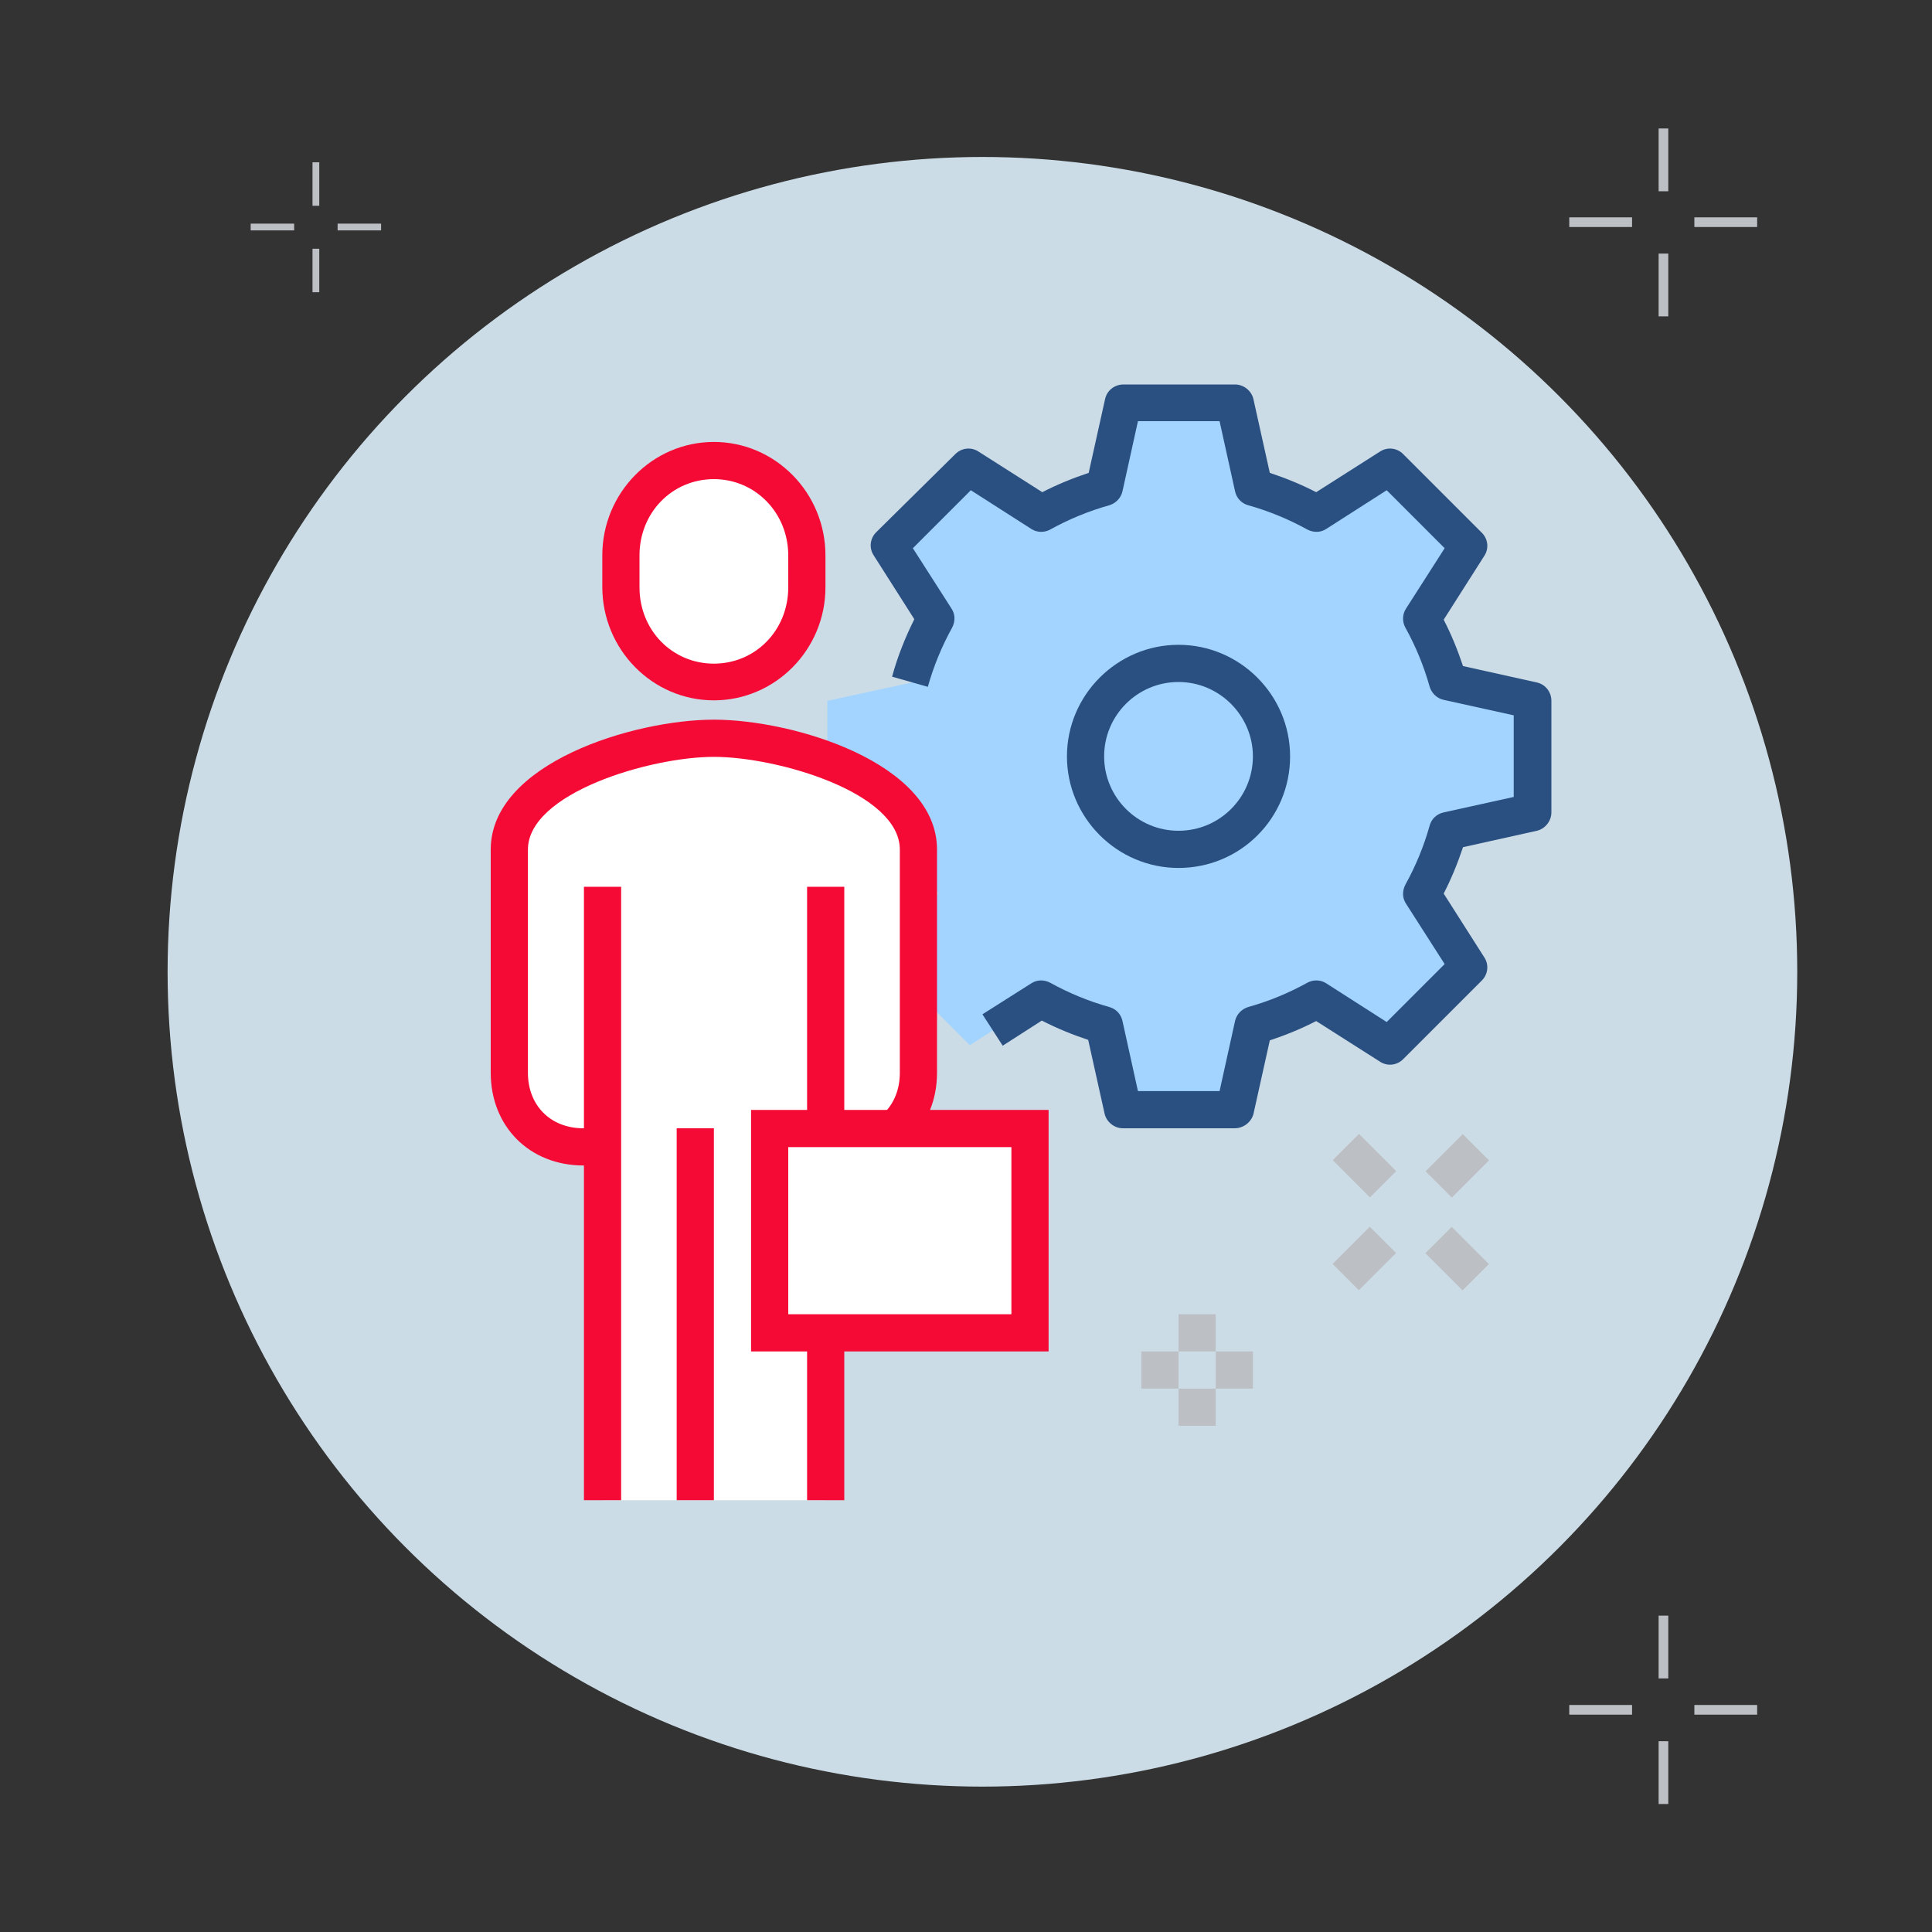 <?xml version="1.0" encoding="utf-8"?>
<!-- Generator: Adobe Illustrator 26.3.1, SVG Export Plug-In . SVG Version: 6.00 Build 0)  -->
<svg version="1.1" id="Livello_1" xmlns="http://www.w3.org/2000/svg" xmlns:xlink="http://www.w3.org/1999/xlink" x="0px" y="0px"
	 viewBox="0 0 400 400" style="enable-background:new 0 0 400 400;" xml:space="preserve">
<rect x="0" y="0" width="400" height="400" fill="#333333" stroke="none"/>
<style type="text/css">
	.st0{fill:#CCDCE6;}
	.st1{fill:#BCC0C4;}
	.st2{fill:#A3D4FF;}
	.st3{fill:#FFFFFF;}
	.st4{fill:#F50A35;}
	.st5{fill:#2A5082;}
</style>
<circle class="st0" cx="203.4" cy="201.2" r="168.7"/>
<g>
	<rect x="343.4" y="334.5" class="st1" width="2" height="13"/>
	<rect x="343.4" y="360.5" class="st1" width="2" height="13"/>
	<rect x="324.9" y="353" class="st1" width="13" height="2"/>
	<rect x="350.8" y="353" class="st1" width="13" height="2"/>
</g>
<g>
	<rect x="343.4" y="26.6" class="st1" width="2" height="13"/>
	<rect x="343.4" y="52.5" class="st1" width="2" height="13"/>
	<rect x="324.9" y="45" class="st1" width="13" height="2"/>
	<rect x="350.8" y="45" class="st1" width="13" height="2"/>
</g>
<g>
	<rect x="64.7" y="33.6" class="st1" width="1.4" height="9"/>
	<rect x="64.7" y="51.5" class="st1" width="1.4" height="9"/>
	<rect x="51.9" y="46.3" class="st1" width="9" height="1.4"/>
	<rect x="69.9" y="46.3" class="st1" width="9" height="1.4"/>
</g>
<path class="st2" d="M317.2,168.2v-23.1l-17.5-3.8c-1.3-4.6-3.1-9-5.4-13l9.7-15.1l-16.3-16.3l-15.1,9.7c-4.1-2.3-8.4-4.1-13-5.4
	l-3.8-17.5h-23.1l-3.8,17.5c-4.6,1.3-9,3.1-13,5.4l-15.1-9.7l-16.3,16.3l9.7,15.1c-2.3,4.1-4.1,8.4-5.4,13l-17.5,3.8v23.1l17.5,3.8
	c1.3,4.6,3.1,9,5.4,13l-9.7,15.1l16.3,16.3l15.1-9.7c4.1,2.3,8.4,4.1,13,5.4l3.8,17.5h23.1l3.8-17.5c4.6-1.3,9-3.1,13-5.4l15.1,9.7
	l16.3-16.3l-9.7-15.1c2.3-4.1,4.1-8.4,5.4-13L317.2,168.2z"/>
<path class="st3" d="M147.8,152.8c14.4,0,42.3,7.9,42.3,23.1v46.5c0,9-6.4,15.1-15.4,15.1h-3.8v73.1h-46.2v-73.1h-3.8
	c-9,0-15.4-6.1-15.4-15.1v-46.5C105.5,160.7,133.4,152.8,147.8,152.8z"/>
<path class="st4" d="M174.8,241.3h-3.8v-7.7h3.8c6.8,0,11.5-4.7,11.5-11.5v-46.2c0-11.8-25.3-19.2-38.5-19.2s-38.5,7.5-38.5,19.2
	v46.2c0,6.8,4.7,11.5,11.5,11.5h3.8v7.7h-3.8c-11.2,0-19.2-8.1-19.2-19.2v-46.2c0-17.9,29.6-26.9,46.2-26.9s46.2,9,46.2,26.9v46.2
	C194,233.2,185.9,241.3,174.8,241.3z"/>
<path class="st3" d="M147.8,141.2c-10.7,0-19.2-8.8-19.2-19.6V115c0-10.8,8.5-19.6,19.2-19.6c10.7,0,19.2,8.8,19.2,19.6v6.5
	C167.1,132.4,158.6,141.2,147.8,141.2z"/>
<path class="st4" d="M147.8,145c-12.7,0-23.1-10.5-23.1-23.5V115c0-13,10.4-23.5,23.1-23.5c12.7,0,23.1,10.5,23.1,23.5v6.6
	C170.9,134.5,160.5,145,147.8,145z M147.8,99.2c-8.6,0-15.4,6.9-15.4,15.8v6.6c0,8.9,6.8,15.8,15.4,15.8c8.6,0,15.4-6.9,15.4-15.8
	V115C163.2,106.2,156.4,99.2,147.8,99.2z"/>
<rect x="120.9" y="183.6" class="st4" width="7.7" height="127"/>
<rect x="167.1" y="183.6" class="st4" width="7.7" height="127"/>
<rect x="140.1" y="233.6" class="st4" width="7.7" height="77"/>
<rect x="159.4" y="233.6" transform="matrix(-1 -1.224647e-16 1.224647e-16 -1 372.604 509.606)" class="st3" width="53.9" height="42.3"/>
<path class="st4" d="M217.1,279.8h-61.6v-50h61.6V279.8z M163.2,272.1h46.2v-34.6h-46.2V272.1z"/>
<path class="st5" d="M244,179.7c-12.7,0-23.1-10.4-23.1-23.1c0-12.7,10.4-23.1,23.1-23.1s23.1,10.4,23.1,23.1
	C267.1,169.4,256.8,179.7,244,179.7z M244,141.2c-8.5,0-15.4,6.9-15.4,15.4c0,8.5,6.9,15.4,15.4,15.4c8.5,0,15.4-6.9,15.4-15.4
	C259.4,148.2,252.5,141.2,244,141.2z"/>
<path class="st5" d="M255.6,233.6h-23.1c-1.8,0-3.4-1.3-3.8-3l-3.4-15.3c-3.3-1.1-6.5-2.4-9.6-4l-8.1,5.2l-4.2-6.5l10.1-6.4
	c1.2-0.8,2.7-0.8,4-0.1c3.8,2.1,7.9,3.8,12.2,5c1.4,0.4,2.4,1.5,2.7,2.9l3.2,14.5h16.9l3.2-14.5c0.3-1.4,1.4-2.5,2.7-2.9
	c4.3-1.2,8.4-2.9,12.2-5c1.2-0.7,2.8-0.7,4,0.1l12.5,8l12-12l-8-12.5c-0.8-1.2-0.8-2.7-0.1-4c2.1-3.8,3.8-7.9,5-12.2
	c0.4-1.4,1.5-2.4,2.9-2.7l14.5-3.2v-16.9l-14.5-3.2c-1.4-0.3-2.5-1.4-2.9-2.7c-1.2-4.3-2.9-8.4-5-12.2c-0.7-1.2-0.7-2.8,0.1-4
	l8-12.5l-12-12l-12.5,8c-1.2,0.8-2.7,0.8-4,0.1c-3.8-2.1-7.9-3.8-12.2-5c-1.4-0.4-2.4-1.5-2.7-2.9l-3.2-14.5h-16.9l-3.2,14.5
	c-0.3,1.4-1.4,2.5-2.7,2.9c-4.3,1.2-8.4,2.9-12.2,5c-1.2,0.7-2.8,0.7-4-0.1l-12.5-8l-12,12l8,12.5c0.8,1.2,0.8,2.7,0.1,4
	c-2.1,3.8-3.8,7.9-5,12.2l-7.4-2.1c1.1-4.1,2.7-8.1,4.6-11.9l-8.4-13.2c-1-1.5-0.8-3.5,0.5-4.8L197.8,94c1.3-1.3,3.3-1.5,4.8-0.5
	l13.2,8.4c3.1-1.6,6.3-2.9,9.6-4l3.4-15.3c0.4-1.8,2-3,3.8-3h23.1c1.8,0,3.4,1.3,3.8,3l3.4,15.3c3.3,1.1,6.5,2.4,9.6,4l13.2-8.4
	c1.5-1,3.5-0.8,4.8,0.5l16.3,16.3c1.3,1.3,1.5,3.3,0.5,4.8l-8.4,13.2c1.6,3.1,2.9,6.3,4,9.6l15.3,3.4c1.8,0.4,3,2,3,3.8v23.1
	c0,1.8-1.3,3.4-3,3.8l-15.3,3.4c-1.1,3.3-2.4,6.5-4,9.6l8.4,13.2c1,1.5,0.8,3.5-0.5,4.8l-16.3,16.3c-1.3,1.3-3.3,1.5-4.8,0.5
	l-13.2-8.4c-3.1,1.6-6.3,2.9-9.6,4l-3.4,15.3C259,232.4,257.4,233.6,255.6,233.6z"/>
<g>
	<rect x="244" y="272.1" class="st1" width="7.7" height="7.7"/>
	<rect x="244" y="287.5" class="st1" width="7.7" height="7.7"/>
	<rect x="236.3" y="279.8" class="st1" width="7.7" height="7.7"/>
	<rect x="251.7" y="279.8" class="st1" width="7.7" height="7.7"/>
</g>
<g>
	
		<rect x="277.1" y="256.7" transform="matrix(0.707 -0.707 0.707 0.707 -101.503 276.103)" class="st1" width="10.9" height="7.7"/>
	
		<rect x="296.3" y="237.5" transform="matrix(0.707 -0.707 0.707 0.707 -82.257 284.076)" class="st1" width="10.9" height="7.7"/>
	
		<rect x="297.9" y="255.1" transform="matrix(0.707 -0.707 0.707 0.707 -95.866 289.713)" class="st1" width="7.7" height="10.9"/>
	
		<rect x="278.7" y="235.9" transform="matrix(0.707 -0.707 0.707 0.707 -87.894 270.466)" class="st1" width="7.7" height="10.9"/>
</g>
</svg>
